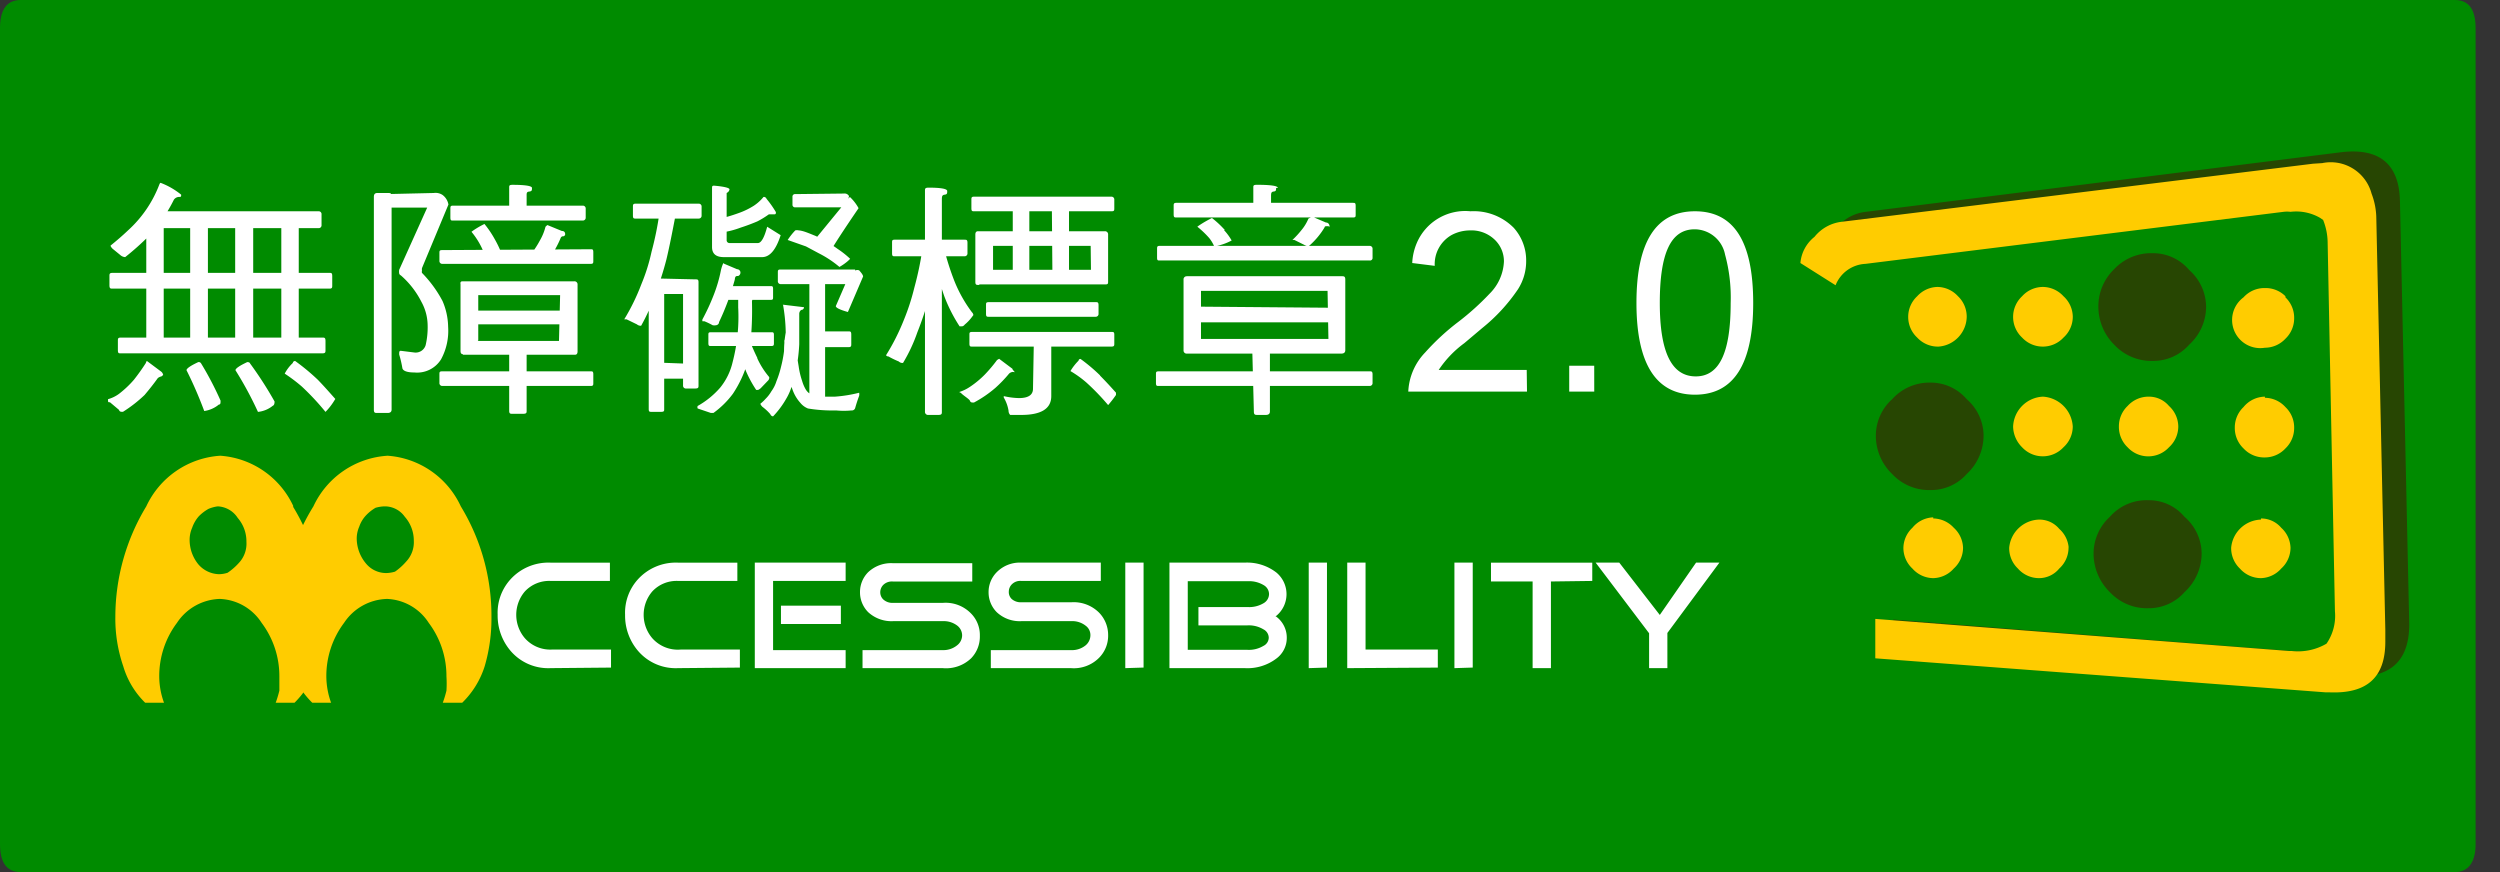 <svg width="86" height="30" viewBox="0 0 86 30" xmlns="http://www.w3.org/2000/svg">
    <rect x="0" y="0" width="86" height="30" fill="#333333" stroke="none"/>
    <g fill="none" fill-rule="evenodd">
        <path d="M0 .968C0 .319.242 0 .716 0h83.73c.473 0 .715.32.715.968v28.064c0 .62-.242.968-.716.968H.716C.242 30 0 29.69 0 29.032V.968z" fill="#008B00"/>
        <path d="m63.745 9.087-.842-.27a1.49 1.49 0 0 1 .494-1.2 1.52 1.52 0 0 1 .784-.33l16.287-2.042c1.364-.184 2.061.378 2.09 1.665l.32 14.564c0 1.287-.668 1.887-2.062 1.79L65.13 22.027v-.716l14.516 1.151c1.249.078 1.858-.455 1.83-1.616L81.212 7.79c0-1.17-.668-1.664-1.878-1.49L64.84 8.139a1.142 1.142 0 0 0-1.094.948z" fill="#274602"/>
        <path d="M79.877 5.613c.756-.16 1.504.3 1.704 1.045.104.269.16.554.164.842l.31 14.158v.416c0 1.22-.62 1.8-1.936 1.742h-.125l-15.484-1.17V21.29l14.235 1.104h.087c.417.048.838-.04 1.2-.252.224-.326.327-.72.29-1.113l-.251-12.687a2.148 2.148 0 0 0-.155-.774L79.82 7.5a1.635 1.635 0 0 0-1.025-.213c-.08-.01-.162-.01-.242 0L64.17 9.077c-.457.022-.859.31-1.026.736l-1.21-.765c.03-.354.206-.68.484-.9.238-.298.588-.487.968-.522l16.18-1.994.31-.02z" fill="#FC0"/>
        <path d="M74.613 10.19c.2.181.316.437.32.707a.968.968 0 0 1-.32.716.968.968 0 0 1-.687.31 1.045 1.045 0 0 1-1.036-1.026.968.968 0 0 1 .3-.707.968.968 0 0 1 .736-.319.9.9 0 0 1 .687.32zm-4.336-.319c.27.003.526.12.707.32.2.18.316.436.32.706a.968.968 0 0 1-.32.716.968.968 0 0 1-.707.31.968.968 0 0 1-.716-.31.968.968 0 0 1-.31-.716c.001-.268.114-.524.31-.707a.968.968 0 0 1 .716-.319zm0 3.774c.553.033.993.474 1.026 1.026a.968.968 0 0 1-.32.716.968.968 0 0 1-.706.31.968.968 0 0 1-.716-.31 1.026 1.026 0 0 1-.31-.716 1.074 1.074 0 0 1 1.026-1.026zm3.649 0a.9.9 0 0 1 .687.32c.2.18.316.436.32.706a.968.968 0 0 1-.32.716.968.968 0 0 1-1.423 0 .968.968 0 0 1-.3-.716.968.968 0 0 1 .3-.706.968.968 0 0 1 .736-.32zm-7.278-3.774c.27.003.526.12.707.32.193.183.301.439.3.706-.009.54-.428.986-.968 1.026a.968.968 0 0 1-.735-.31.968.968 0 0 1-.31-.716c0-.268.113-.524.31-.707a.968.968 0 0 1 .696-.319zm-.735 4.094a.968.968 0 0 1 .735-.32c.27.004.526.12.707.32.193.184.301.44.3.706a.968.968 0 0 1-.3.716.968.968 0 0 1-.707.31.968.968 0 0 1-.735-.31 1.026 1.026 0 0 1-.31-.716c.001-.268.113-.524.31-.706zm.59 3.87c.27.004.526.12.707.32.195.176.31.424.319.687a.968.968 0 0 1-.32.716.968.968 0 0 1-.706.33.968.968 0 0 1-.716-.33.968.968 0 0 1-.31-.716.968.968 0 0 1 .31-.687.968.968 0 0 1 .716-.358v.038zm7.984.32a.968.968 0 0 1 0 1.403.968.968 0 0 1-1.442 0 .968.968 0 0 1-.3-.716.968.968 0 0 1 1.742-.687zm-3.329.687a.968.968 0 0 1-.32.716.9.9 0 0 1-.686.33.968.968 0 0 1-.736-.33.968.968 0 0 1-.3-.716 1.065 1.065 0 0 1 1.036-.968.89.89 0 0 1 .687.32.968.968 0 0 1 .32.61v.038zm7.461-8.613c.193.184.302.44.3.706a.968.968 0 0 1-.3.717.968.968 0 0 1-.706.31.968.968 0 0 1-.736-1.733.968.968 0 0 1 .736-.32.968.968 0 0 1 .706.281v.039zm-.706 3.455c.27.003.526.119.706.32.193.183.302.439.3.706a.968.968 0 0 1-.3.716.968.968 0 0 1-.706.31.968.968 0 0 1-.736-.31.968.968 0 0 1-.3-.716.968.968 0 0 1 .3-.707.968.968 0 0 1 .736-.358v.039zm-.136 4.151a.91.91 0 0 1 .697.32c.196.176.31.424.32.687a.968.968 0 0 1-.32.716.968.968 0 0 1-.697.33.968.968 0 0 1-.725-.33.968.968 0 0 1-.3-.716c.048-.535.488-.95 1.025-.968v-.039z" fill="#FC0"/>
        <path d="M72.726 9.261a1.742 1.742 0 0 1 1.326-.551c.485-.004.946.209 1.258.58.363.318.574.776.58 1.258a1.771 1.771 0 0 1-.58 1.307 1.645 1.645 0 0 1-1.258.561 1.752 1.752 0 0 1-1.326-.561 1.848 1.848 0 0 1-.542-1.307c-.003-.485.192-.95.542-1.287zM68.235 14.99a1.81 1.81 0 0 1-.58 1.316 1.635 1.635 0 0 1-1.239.552c-.5.015-.984-.186-1.326-.552a1.829 1.829 0 0 1-.561-1.316c0-.48.203-.938.561-1.258a1.723 1.723 0 0 1 1.326-.57c.477-.001.93.208 1.239.57.366.316.578.775.58 1.258zM72.58 17.777c.334-.38.821-.589 1.326-.57.478-.005.932.204 1.24.57.368.315.583.774.59 1.258-.001.509-.215.993-.59 1.336a1.635 1.635 0 0 1-1.24.552c-.5.015-.983-.186-1.325-.552a1.858 1.858 0 0 1-.562-1.336c.003-.479.207-.935.562-1.258z" fill="#274602"/>
        <path d="m5.052 12.416.493.368c.037.029.06.07.068.116l-.058.048a.3.3 0 0 0-.126.058c-.145.204-.3.397-.455.581a4.655 4.655 0 0 1-.745.58c-.068 0-.116 0-.135-.067l-.31-.261c-.049 0-.068 0-.068-.058v-.049c.136-.038.264-.1.378-.184.186-.143.358-.305.512-.483.145-.184.281-.374.407-.571 0 0 .029-.078.039-.078zm6.28-3.029c.068 0 .097 0 .097.116v.31c0 .077 0 .116-.097.116H3.871c-.068 0-.106 0-.106-.116v-.31c0-.077 0-.116.106-.116h7.461zM5.526 6.29c.256.097.494.234.706.407 0 .058 0 .077-.058.077a.223.223 0 0 0-.193.097 5.216 5.216 0 0 1-.862 1.248c-.256.258-.528.5-.813.726a.28.28 0 0 1-.174-.077l-.261-.213s-.068-.068-.068-.107c.203-.164.407-.338.6-.522a4.084 4.084 0 0 0 1.074-1.568c.02-.048.03-.068.049-.068zm5.564 5.323c.068 0 .107 0 .107.116v.31c0 .077 0 .116-.107.116H4.152c-.068 0-.097 0-.097-.116v-.31c0-.077 0-.116.097-.116h6.938zM5.032 7.529h.6v4.2c0 .077 0 .116-.126.116h-.358a.106.106 0 0 1-.116-.116v-4.2zm5.923-.261a.097.097 0 0 1 .106.106v.368a.097.097 0 0 1-.106.106H5.4a.097.097 0 0 1-.106-.106v-.368a.097.097 0 0 1 .106-.106h5.555zm-4.036 5.235c.25.411.473.838.668 1.278 0 .087 0 .135-.058.135-.144.12-.318.196-.503.223-.178-.479-.381-.947-.61-1.404 0-.058.136-.154.407-.28a.097.097 0 0 1 .096.048zM6.542 7.53h.61v4.2c0 .077 0 .116-.136.116h-.348c-.087 0-.126 0-.126-.116v-4.2zm1.548 0h.62v4.2c0 .077-.049.116-.136.116h-.358c-.077 0-.126 0-.126-.116v-4.2zm.513 4.974c.307.419.588.855.842 1.307 0 .084-.02.132-.058.145a.968.968 0 0 1-.513.213 12.484 12.484 0 0 0-.774-1.433c0-.058.135-.154.406-.28.059 0 .088.02.097.048zM9.677 7.53h.6v4.2c0 .077 0 .116-.125.116h-.358a.106.106 0 0 1-.117-.116v-4.2zm1.258 5.536c.233.241.426.464.6.658l-.048.077a2.11 2.11 0 0 1-.29.368 8.71 8.71 0 0 0-.813-.871 5.497 5.497 0 0 0-.59-.445c.072-.138.167-.262.28-.368 0-.049.058-.068.078-.068.275.198.537.415.783.649zM12.987 6.639h.348c.088 0 .136 0 .136.106v7.345c0 .078-.048.116-.136.116h-.348c-.087 0-.126 0-.126-.116V6.774c0-.097.039-.135.126-.135zm1.936 0v.503h-1.636c-.077 0-.126 0-.126-.097v-.27c0-.059.049-.098.126-.098l1.636-.038zm0 0a.435.435 0 0 1 .3.067c.107.08.18.198.203.33l-.91 2.187a.368.368 0 0 0 0 .096.106.106 0 0 0 0 .068c.281.287.52.613.707.968.122.28.188.583.193.89.026.386-.058.772-.242 1.113a.968.968 0 0 1-.92.455c-.26 0-.406-.058-.415-.165a3.726 3.726 0 0 0-.107-.454c0-.088 0-.126.058-.126l.465.058a.358.358 0 0 0 .387-.252 2.69 2.69 0 0 0 .068-.716 1.703 1.703 0 0 0-.213-.774 3.01 3.01 0 0 0-.707-.91.097.097 0 0 1-.058-.068.387.387 0 0 1 0-.125l1.19-2.642zm5.4 1.935c.058 0 .087 0 .087.107v.29c0 .068 0 .106-.087.106h-5.11a.097.097 0 0 1-.097-.106V8.71c0-.078 0-.107.097-.107l5.11-.029zm0 4.2c.058 0 .087 0 .087.107v.29c0 .068 0 .106-.087.106h-5.11a.097.097 0 0 1-.097-.106v-.29c0-.078 0-.107.097-.107h5.11zm-.271-5.7a.097.097 0 0 1 .096.107v.3a.097.097 0 0 1-.096.106H15.58c-.058 0-.087 0-.087-.106v-.3c0-.068 0-.107.087-.107h4.47zM15.91 9.677h3.87l-.483.475h-2.845v1.558l-.484.474c-.078 0-.126 0-.126-.116V9.774c-.013-.064.01-.097.068-.097zm3.358.475.484-.475a.106.106 0 0 1 .116.117v2.293c0 .078-.03.116-.087.116H15.91l.484-.474h2.835l.039-1.577zm.213.532c.058 0 .087 0 .087.097v.28c0 .068 0 .097-.087.097h-3.262c-.058 0-.087 0-.087-.097v-.28c0-.058 0-.097.087-.097h3.262zm-2.458-2.449c.085.15.16.305.222.465-.166.09-.346.153-.532.184a2.661 2.661 0 0 0-.494-.91s.155-.126.446-.27c.135.165.255.343.358.531zm1.277-1.77c0 .077 0 .116-.097.125-.097.01-.087.068-.087.175v.454c0 .078 0 .116-.126.116h-.358a.106.106 0 0 1-.116-.116v-.764c0-.068 0-.097.116-.097.445 0 .668.039.668.107zm-.784 5.487h.6v2.177c0 .068 0 .106-.126.106h-.358c-.077 0-.116 0-.116-.106v-2.177zm1.316-4.21.494.203c.077 0 .116.039.116.116 0 0 0 .049-.058.068a.087.087 0 0 0-.097.058c-.11.266-.253.516-.426.745 0 0 0 .058-.067.058a.329.329 0 0 1-.136-.048l-.27-.184-.098-.048c.106-.138.2-.283.281-.436a1.81 1.81 0 0 0 .194-.474s.058-.058.067-.058zM22.713 7.229l.522.194c-.106.551-.203 1.054-.31 1.5-.107.417-.24.827-.396 1.229a6.571 6.571 0 0 1-.474 1.054.203.203 0 0 1-.145-.048l-.358-.174h-.078c.234-.384.431-.79.59-1.21.15-.36.267-.732.349-1.113.117-.436.208-.878.27-1.326 0 0 .01-.106.03-.106zm1.326-.223a.097.097 0 0 1 .096.107v.3a.097.097 0 0 1-.096.106H21.87c-.068 0-.097 0-.097-.106v-.3c0-.068 0-.107.097-.107h2.168zM22.423 9.61h.31c.077 0 .115 0 .115.096v4.365c0 .068 0 .097-.116.097h-.31c-.077 0-.106 0-.106-.097V9.677s.03-.067.107-.067zm1.5 0c.067 0 .106 0 .106.096v3.552c0 .068 0 .107-.116.107h-.31a.097.097 0 0 1-.106-.107v-3.145h-.823c-.058 0-.087 0-.087-.107v-.329c0-.067 0-.096.087-.096l1.249.029zm-.223 2.903c.068 0 .097 0 .097.106v.3c0 .068 0 .107-.097.107h-1.026c-.058 0-.087 0-.087-.107v-.338c0-.068 0-.107.087-.107l1.026.039zm2.265-2.478c.067 0 .096 0 .096.078a.106.106 0 0 1-.058.106.165.165 0 0 0-.135.165c.018.664-.024 1.328-.126 1.984-.111.42-.291.819-.532 1.18a3.077 3.077 0 0 1-.668.658h-.087L24 14.052a.106.106 0 0 1 0-.087c.292-.164.554-.377.774-.63.206-.254.352-.552.426-.87a6.165 6.165 0 0 0 .194-1.888v-.542c0-.048 0-.067.096-.067l.475.067zM24.9 9.068l.455.193c.077 0 .116.068.116.107a.126.126 0 0 1-.077.126c-.068 0-.107 0-.117.125a8.71 8.71 0 0 1-.542 1.462c0 .077-.077.106-.096.106a.29.29 0 0 1-.126 0 2.448 2.448 0 0 0-.28-.135h-.068a.126.126 0 0 1 0-.068c.142-.263.268-.534.377-.813.115-.288.202-.586.261-.89.049-.184.078-.233.097-.233v.02zm1.635 2.361c.059 0 .088 0 .088.097v.27c0 .069 0 .107-.088.107h-2.08c-.058 0-.087 0-.087-.106v-.271c0-.068 0-.097.087-.097h2.08zm-1.441-4.916s0 .077-.097.126v1.616a.097.097 0 0 0 .106.106h.968c.116 0 .223-.193.32-.561l.464.29c-.161.504-.374.755-.639.755H24.9c-.271 0-.406-.116-.406-.348V6.484c0-.068 0-.097.067-.097.358.03.533.078.533.126zm1.19.261s.058 0 .087.068c.119.143.225.295.32.455 0 .048 0 .077-.059.077h-.184c-.126.09-.258.172-.396.242a6.441 6.441 0 0 1-.571.213 3.058 3.058 0 0 1-.63.165l-.164-.455c.24-.051.476-.12.707-.204.19-.065.372-.153.541-.26a1.49 1.49 0 0 0 .33-.3h.019zm.222 3.068c.059 0 .088 0 .088.097v.28c0 .068 0 .097-.088.097H24.93c-.058 0-.087 0-.087-.097v-.28c0-.058 0-.097.087-.097h1.577zm-.454 2.487c.105.23.242.446.406.639a.087.087 0 0 1 0 .058.145.145 0 0 1-.048.077l-.242.252s-.068.058-.097.058h-.058a4.016 4.016 0 0 1-.348-.639 9.696 9.696 0 0 1-.29-.89l.396-.223c.082.221.175.438.28.649v.019zm.88-1.848.726.087a.097.097 0 0 1-.058.087c-.068 0-.106.087-.106.135v1.055c-.012.24-.038.48-.078.716-.039.213-.09.423-.155.63-.045.183-.116.359-.213.522a3.087 3.087 0 0 1-.454.61s-.068 0-.097-.078a1.703 1.703 0 0 0-.271-.251s-.068-.068-.068-.107c.063-.05.122-.104.174-.164a1.2 1.2 0 0 0 .203-.262 1.18 1.18 0 0 0 .175-.348c.064-.157.116-.319.155-.484.047-.181.083-.366.106-.552 0-.212.02-.425.058-.638a5.923 5.923 0 0 0-.097-.978v.02zm2.487-1.21-.135.503h-2.43a.097.097 0 0 1-.096-.106v-.29c0-.078 0-.107.097-.107h2.564zm-2.148 2.439c.077 0 .116 0 .116.096 0 .29.048.552.087.794.023.168.062.333.116.494.03.105.071.205.126.3a.455.455 0 0 0 .184.174c.054.034.113.06.174.077h.649c.28-.02.56-.065.832-.135a.28.28 0 0 1 0 .106 5.235 5.235 0 0 0-.136.416.116.116 0 0 1-.125.087 2.797 2.797 0 0 1-.533 0 5.12 5.12 0 0 1-.967-.067.639.639 0 0 1-.262-.194 1.335 1.335 0 0 1-.251-.406 3.494 3.494 0 0 1-.165-.552 7.858 7.858 0 0 1-.135-1.142c0-.068 0-.097.096-.097h.262l-.068.049zm.794-3.59c.264.124.517.273.754.445.152.1.294.213.426.338 0 0-.116.136-.368.28a3.658 3.658 0 0 0-.716-.473l-.435-.233-.63-.222c.077-.118.164-.228.262-.33a.242.242 0 0 1 .116 0c.155.01.349.098.59.194zm.967-1.462c.07-.01.14.025.174.087l-.087.387h-1.76a.087.087 0 0 1-.098-.097v-.26a.087.087 0 0 1 .097-.098l1.674-.019zm-1.19 2.903h.542v4.278c0 .067 0 .096-.116.096h-.32c-.067 0-.106 0-.106-.096V9.56zm1.393-2.787c.12.113.221.243.3.387-.522.765-.841 1.258-.967 1.48 0 0 0 .069-.058.069a.213.213 0 0 1-.136-.058l-.31-.281a.087.087 0 0 1-.067-.087l1.238-1.51zm-.048 4.626c.068 0 .097 0 .097.116v.31c0 .077 0 .116-.097.116h-.968c-.067 0-.096 0-.096-.116v-.31c0-.077 0-.116.096-.116h.968zm.097-2.1h.145a.184.184 0 0 1 .126 0c.087.097.135.165.135.213l-.522 1.22c-.28-.078-.416-.146-.416-.204l.532-1.229zM31.761 8.506l.513.194a25.587 25.587 0 0 1-.31 1.51c-.112.414-.247.82-.406 1.219a5.574 5.574 0 0 1-.493 1.055.174.174 0 0 1-.146-.049 3.039 3.039 0 0 1-.358-.174s-.077 0-.077-.048c.24-.384.443-.789.61-1.21.147-.358.266-.727.358-1.103.12-.44.214-.885.28-1.335 0 0 .01-.059.03-.059zm1.423-.26c.058 0 .097 0 .097.106v.358a.097.097 0 0 1-.097.106h-2.4c-.068 0-.097 0-.097-.106v-.358c0-.078 0-.107.097-.107h2.4zm-.6-1.675c0 .077 0 .116-.087.126-.087.01-.097.058-.097.164v7.297c0 .077 0 .116-.126.116h-.339a.106.106 0 0 1-.116-.116V6.561c0-.067 0-.106.126-.106.416 0 .639.039.639.116zm.251 3.106c.153.38.355.738.6 1.065.028.025.045.06.049.097l-.058.077c-.07.094-.152.178-.242.252a.135.135 0 0 1-.087.058h-.087a5.371 5.371 0 0 1-.523-1.026c-.17-.488-.312-.986-.426-1.49l.397-.233c.098.409.224.81.377 1.2zm1.53 2.662.464.348c0 .048.068.078.068.107 0 .029 0 0-.058 0a.223.223 0 0 0-.126.058 4.548 4.548 0 0 1-.474.493 4.026 4.026 0 0 1-.736.503c-.068 0-.116 0-.135-.058-.02-.058-.213-.174-.29-.251-.078-.078-.068 0-.068-.058.127-.04.247-.1.358-.175.185-.123.357-.266.513-.425.149-.156.288-.32.416-.494 0 0 .058-.039.068-.039v-.01zm3.87-.92c.068 0 .097 0 .097.097v.3c0 .068 0 .107-.097.107h-4.79c-.068 0-.097 0-.097-.107v-.3c0-.068 0-.097.097-.097h4.79zm0-4.654a.097.097 0 0 1 .097.106v.29c0 .078 0 .107-.097.107h-4.722c-.068 0-.097 0-.097-.107v-.29c0-.068 0-.106.097-.106h4.722zm-4.587 1.19h4.365l-.484.503h-3.368V9.3l-.484.503c-.087 0-.125 0-.125-.106V8.07c0-.077.029-.116.096-.116zm3.871.503.484-.503a.106.106 0 0 1 .116.116v1.606c0 .078 0 .107-.096.107h-4.346l.484-.503h3.368l-.01-.823zm.175 1.936c.058 0 .096 0 .096.106v.29a.097.097 0 0 1-.096.107h-3.678c-.068 0-.097 0-.097-.107v-.29c0-.077 0-.106.097-.106h3.678zm-2.13 1.296h.6v1.936c0 .435-.348.648-1.035.648h-.377s-.058-.048-.058-.145a1.306 1.306 0 0 0-.165-.455v-.048c.171.041.346.064.523.068.319 0 .483-.107.483-.32l.03-1.684zm-.725-4.664h.57v2.42c0 .077 0 .106-.125.106h-.33c-.077 0-.115 0-.115-.107v-2.42zm1.345 0h.59v2.42c0 .077 0 .106-.126.106h-.329c-.077 0-.116 0-.116-.107l-.02-2.42zm1.655 5.893c.222.223.396.416.551.59v.078a3.871 3.871 0 0 1-.27.348 8.071 8.071 0 0 0-.746-.774 3.668 3.668 0 0 0-.551-.396 1.81 1.81 0 0 1 .28-.359s0-.058.068-.058c.24.174.466.365.677.571h-.01zM47.12 12.774c.057 0 .096 0 .096.107v.29a.097.097 0 0 1-.097.106h-7.258c-.067 0-.096 0-.096-.106v-.29c0-.078 0-.107.096-.107h7.258zm0-4.316a.097.097 0 0 1 .096.107v.3a.087.087 0 0 1-.097.096H39.89c-.058 0-.087 0-.087-.096v-.3c0-.068 0-.107.087-.107h7.23zm-.572-1.48c.058 0 .087 0 .087.106v.29c0 .078 0 .107-.087.107h-6.077c-.068 0-.097 0-.097-.107v-.29c0-.068 0-.107.097-.107h6.077zM40.83 9.502h5.352l-.484.503h-4.384v1.655l-.484.504a.106.106 0 0 1-.116-.117V9.62a.106.106 0 0 1 .116-.116zm4.839.503.484-.503c.077 0 .125 0 .125.116v2.43c0 .077-.048.116-.135.116h-5.313l.484-.504h4.384l-.03-1.655zm.213.581c.058 0 .087 0 .087.097v.3c0 .068 0 .106-.087.106h-4.84c-.067 0-.096 0-.096-.106v-.339c0-.068 0-.097.097-.097l4.839.04zm-3.775-2.67c.101.108.189.228.262.357-.188.1-.39.17-.6.203a1.258 1.258 0 0 0-.174-.29c-.124-.14-.26-.27-.407-.387 0 0 .174-.135.503-.3.161.125.31.264.445.416h-.029zm.968 3.996h.61v2.245c0 .077-.049.116-.136.116h-.29c-.077 0-.126 0-.126-.116l-.058-2.245zm.823-5.448c0 .077 0 .116-.087.125-.087.01-.087.068-.087.175v.348c0 .077-.049.116-.136.116h-.348c-.087 0-.126 0-.126-.116v-.658c0-.068 0-.097.126-.097.493 0 .716.039.716.107h-.058zm1.19.967.523.223c.087 0 .125.077.125.126 0 .048 0 0-.067 0-.068 0-.097 0-.107.048a2.671 2.671 0 0 1-.484.59s-.058.049-.077.049a.358.358 0 0 1-.145-.049l-.33-.164h-.067c.115-.108.222-.224.32-.349a1.52 1.52 0 0 0 .232-.387s.125-.058.135-.058l-.058-.029zM52.529 13.471h-4.084c.023-.504.23-.983.58-1.345.347-.388.729-.741 1.143-1.055a9 9 0 0 0 1.074-.968c.297-.293.473-.686.493-1.103a1.026 1.026 0 0 0-.338-.774 1.152 1.152 0 0 0-.823-.3c-.226 0-.45.056-.648.164a1.152 1.152 0 0 0-.571 1.055l-.774-.097c.01-.243.067-.483.164-.706a1.81 1.81 0 0 1 1.839-1.074 1.935 1.935 0 0 1 1.49.57c.28.314.433.722.426 1.143a1.79 1.79 0 0 1-.28.967c-.341.505-.755.955-1.23 1.336l-.619.522a3.648 3.648 0 0 0-.88.92h3.028l.01.745zM54.842 13.471h-.861v-.89h.86zM60.31 10.423c0 2.1-.668 3.154-2.004 3.154-1.335 0-2.012-1.054-2.012-3.154 0-2.1.667-3.155 2.012-3.155 1.346 0 2.004 1.045 2.004 3.155zm-.775 0a5.623 5.623 0 0 0-.193-1.665 1.074 1.074 0 0 0-1.045-.87c-.823 0-1.2.822-1.2 2.535 0 1.712.416 2.525 1.238 2.525.823 0 1.2-.842 1.2-2.525z" fill="#FFF" fill-rule="nonzero"/>
        <path d="M7.171 17.506a1.49 1.49 0 0 0-.33.252 1.19 1.19 0 0 0-.231.397 1.035 1.035 0 0 0-.087.416c0 .307.106.604.3.842.177.207.433.33.706.339a.968.968 0 0 0 .3-.049c.146-.099.28-.216.397-.348a.968.968 0 0 0 .251-.716 1.229 1.229 0 0 0-.3-.823.861.861 0 0 0-.687-.397 1.22 1.22 0 0 0-.319.087zm2.903-.087a7.248 7.248 0 0 1 1.065 3.813 5.806 5.806 0 0 1-.233 1.684c-.154.475-.42.906-.774 1.258h-.648c.05-.136.091-.275.126-.416v-.484A3.048 3.048 0 0 0 9 21.426a1.79 1.79 0 0 0-1.442-.823 1.829 1.829 0 0 0-1.47.823 3.048 3.048 0 0 0-.61 1.848c.002.307.058.612.164.9h-.648a2.903 2.903 0 0 1-.755-1.258 5.032 5.032 0 0 1-.271-1.703 7.345 7.345 0 0 1 1.064-3.794 3.02 3.02 0 0 1 2.545-1.742 3 3 0 0 1 2.517 1.742h-.02z" fill="#FC0"/>
        <path d="M18.939 22.984a1.703 1.703 0 0 1-1.355-.571 1.868 1.868 0 0 1-.465-1.268c-.018-.45.142-.887.446-1.22a1.761 1.761 0 0 1 1.374-.57h2.042v.629h-2.042a1.142 1.142 0 0 0-.88.358c-.4.464-.4 1.152 0 1.616.232.26.57.402.918.387h2.042v.62l-2.08.019zM23.323 22.984a1.703 1.703 0 0 1-1.355-.571 1.868 1.868 0 0 1-.465-1.268c-.018-.45.142-.887.445-1.22a1.761 1.761 0 0 1 1.375-.57h2.042v.629h-2.042a1.142 1.142 0 0 0-.881.358c-.4.464-.4 1.152 0 1.616.244.273.602.417.968.387h2.042v.62l-2.13.019zM26.594 22.365h2.496v.619h-3.125v-3.63h3.125v.63h-2.496v2.38zm2.332-1.53v.63h-2.061v-.63h2.06zM32.429 22.984h-2.758v-.62h2.758a.745.745 0 0 0 .494-.164.435.435 0 0 0 .174-.339.426.426 0 0 0-.165-.338.765.765 0 0 0-.503-.155h-1.713a1.18 1.18 0 0 1-.851-.31.968.968 0 0 1-.281-.687.968.968 0 0 1 .28-.687c.23-.216.538-.328.852-.31h2.73v.63h-2.73a.426.426 0 0 0-.32.106.358.358 0 0 0-.115.261.339.339 0 0 0 .106.252c.09.08.208.122.33.116h1.712c.36-.03.714.101.968.358.205.204.317.484.31.774.008.288-.1.567-.3.774a1.248 1.248 0 0 1-.978.339zM36.842 22.984h-2.758v-.62h2.758a.745.745 0 0 0 .503-.164.455.455 0 0 0 .165-.339.397.397 0 0 0-.165-.338.745.745 0 0 0-.503-.155h-1.713a1.152 1.152 0 0 1-.842-.31.968.968 0 0 1-.28-.687.968.968 0 0 1 .28-.687c.222-.224.527-.344.842-.33h2.739v.63h-2.739a.406.406 0 0 0-.31.106.358.358 0 0 0-.116.262.329.329 0 0 0 .097.251c.09.08.209.12.329.116h1.713c.36-.028.713.103.968.358.201.207.312.486.31.775.005.289-.107.568-.31.774a1.22 1.22 0 0 1-.968.358zM38.71 22.984v-3.63h.629v3.61zM43.877 21.194a.9.9 0 0 1 .388.745.88.88 0 0 1-.359.716 1.645 1.645 0 0 1-1.083.329h-2.594v-3.63h2.594c.39-.018.773.102 1.083.34a.968.968 0 0 1 0 1.49l-.029.01zm-.967 1.16a.968.968 0 0 0 .551-.135.32.32 0 0 0 .184-.28.329.329 0 0 0-.184-.29.968.968 0 0 0-.551-.136h-1.684v-.63h1.693a.968.968 0 0 0 .552-.135.368.368 0 0 0 .184-.31.358.358 0 0 0-.184-.309.968.968 0 0 0-.552-.135h-2.06v2.36h2.05zM45.02 22.984v-3.63h.628v3.61zM46.345 22.984v-3.63h.63v2.991h2.486v.62zM50.032 22.984v-3.63h.63v3.61zM53.352 20.003v2.98h-.63v-2.98H51.29v-.648h3.484v.629zM57.358 22.984h-.629v-1.2l-1.839-2.43h.813l1.394 1.8 1.248-1.8h.803l-1.79 2.42z" fill="#FFF" fill-rule="nonzero"/>
        <path d="M9.677 21.213a7.345 7.345 0 0 1 1.104-3.794 3.02 3.02 0 0 1 2.554-1.742 3.01 3.01 0 0 1 2.517 1.742 7.239 7.239 0 0 1 1.054 3.813 5.806 5.806 0 0 1-.232 1.684c-.15.477-.416.909-.774 1.258h-.668c.05-.136.092-.275.126-.416.01-.161.01-.323 0-.484a3.048 3.048 0 0 0-.61-1.848 1.79 1.79 0 0 0-1.432-.823 1.829 1.829 0 0 0-1.48.823 3.048 3.048 0 0 0-.61 1.848c.003.307.058.612.164.9h-.648a2.903 2.903 0 0 1-.755-1.258 5.284 5.284 0 0 1-.31-1.703zm3.562-3.794a1.22 1.22 0 0 0-.32.049 1.452 1.452 0 0 0-.319.251 1.074 1.074 0 0 0-.242.397 1.035 1.035 0 0 0-.087.416c.005.308.114.605.31.842a.9.9 0 0 0 .696.339c.105-.001.21-.018.31-.048.143-.1.273-.217.387-.349a.968.968 0 0 0 .261-.716c.001-.303-.109-.595-.31-.823a.842.842 0 0 0-.686-.358z" fill="#FC0"/>
    </g>
</svg>
